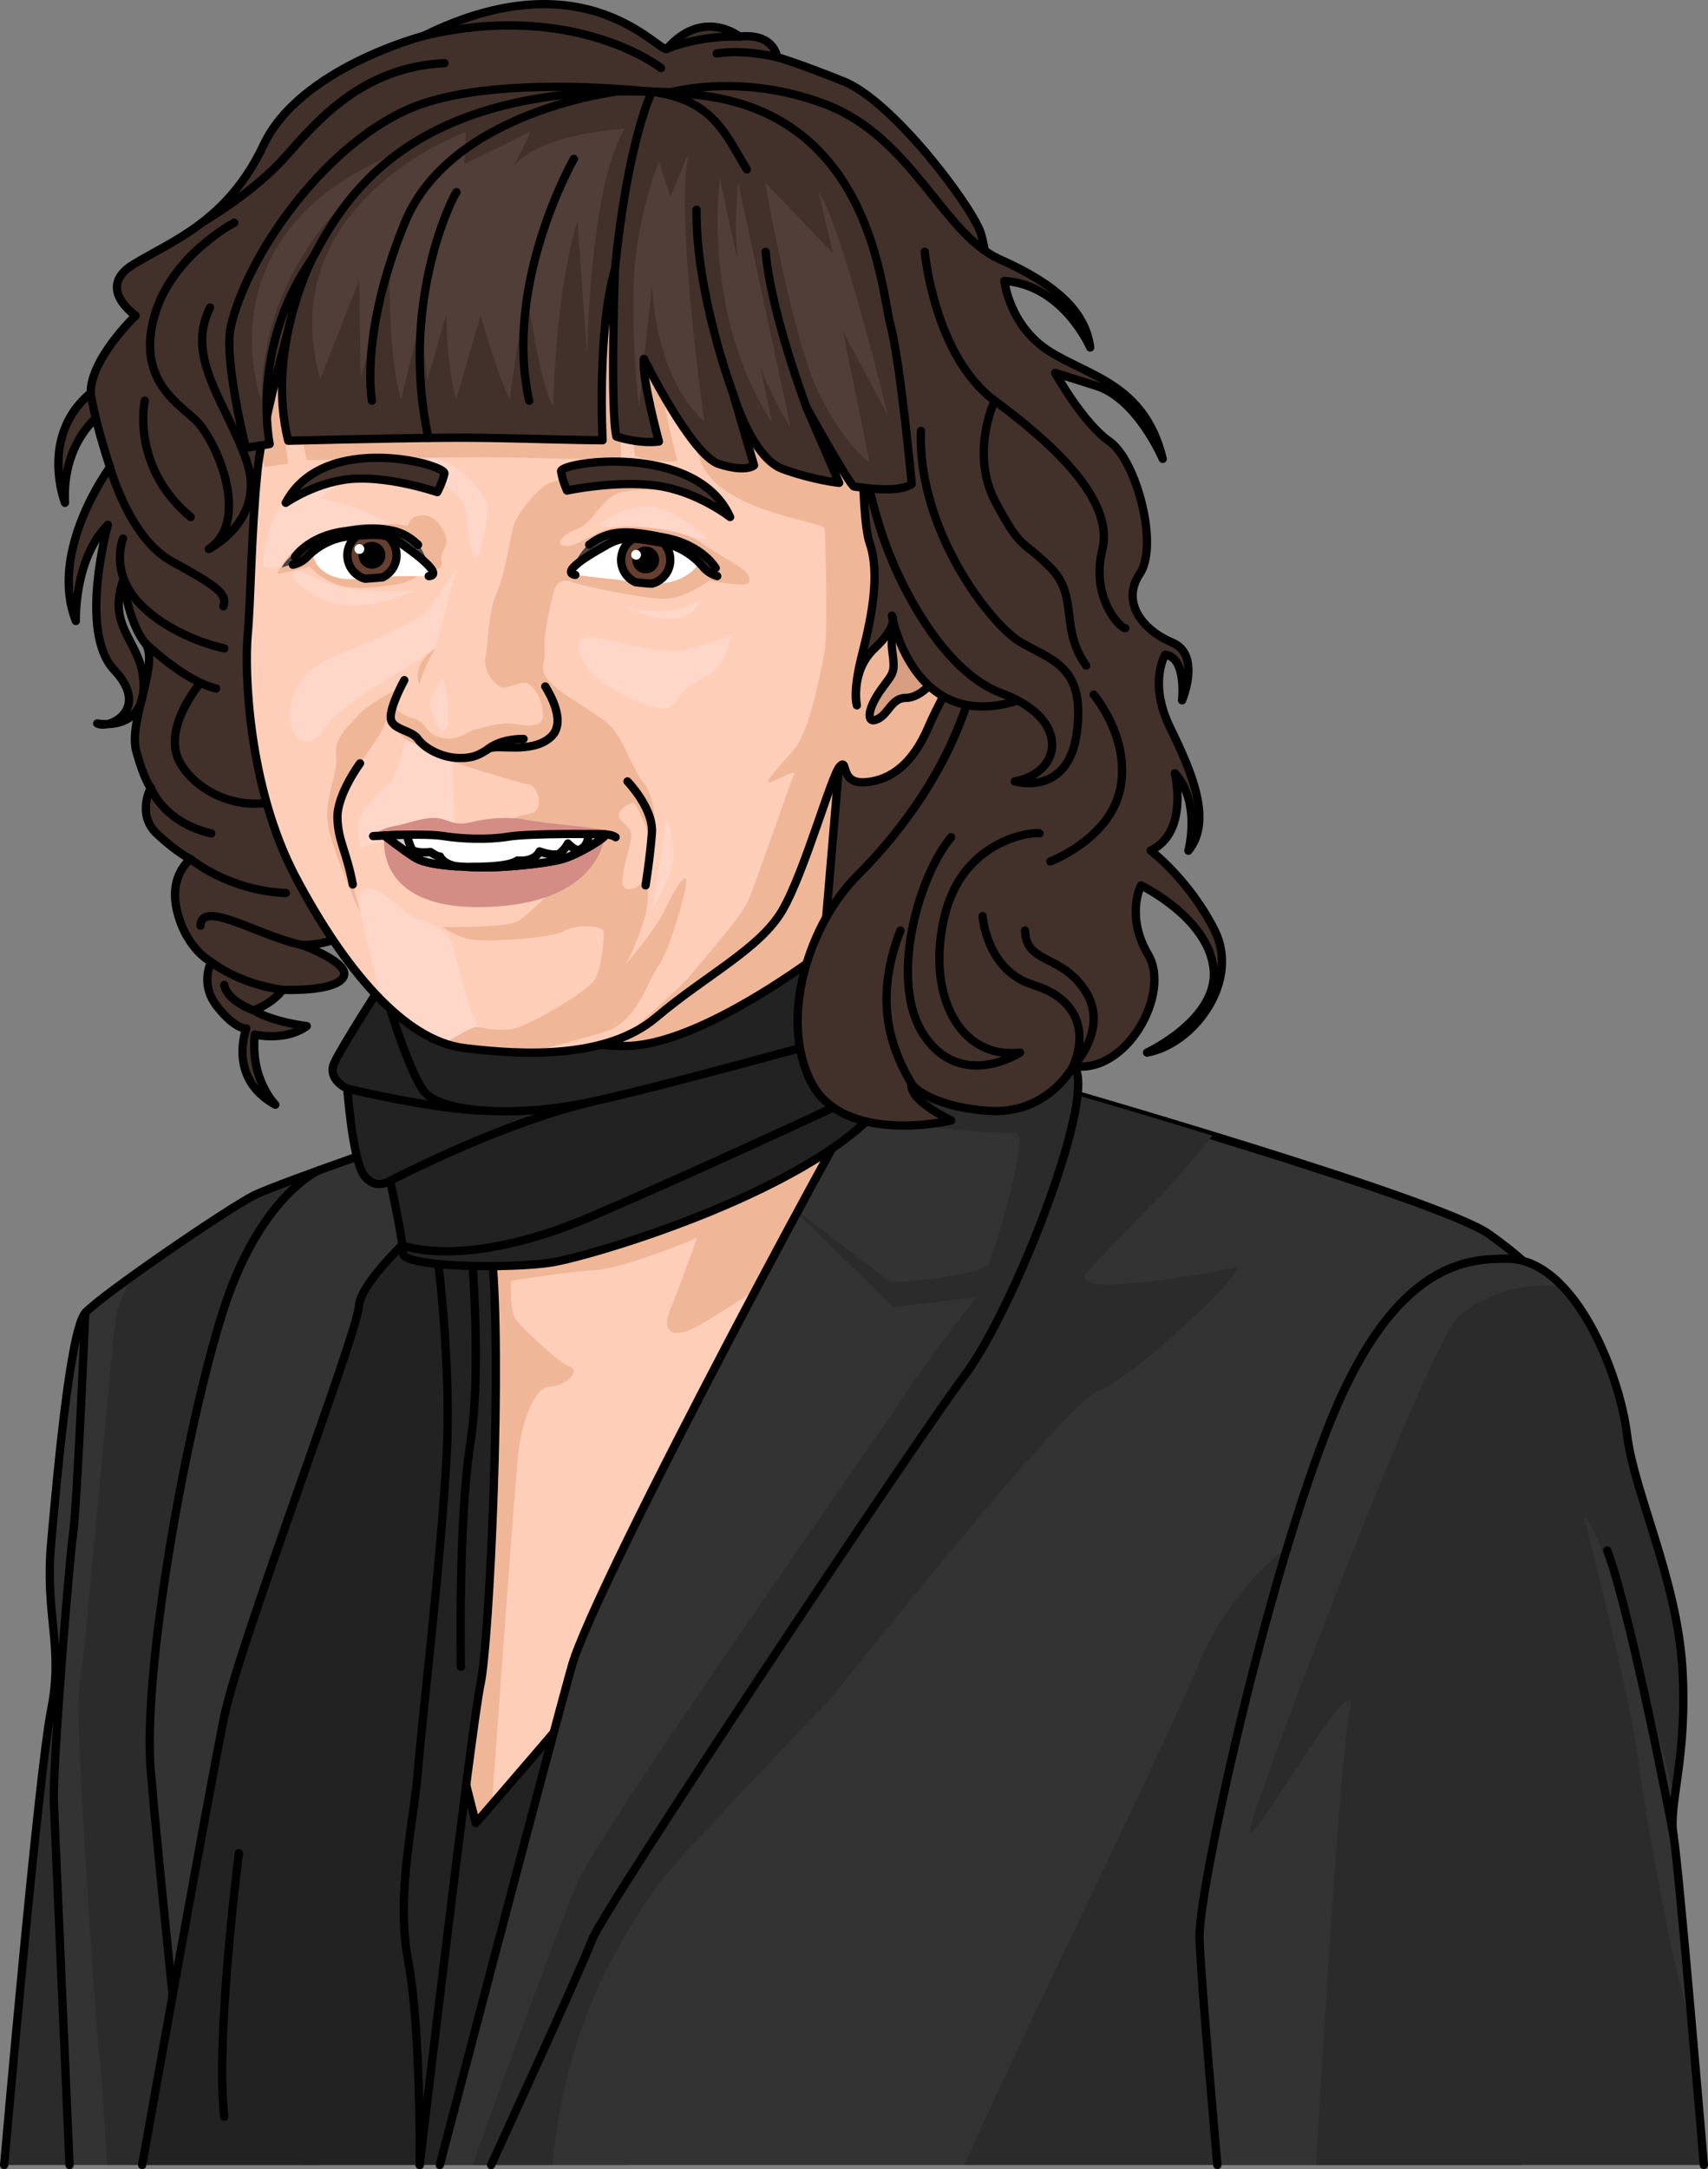 <?xml version="1.0" encoding="utf-8"?>
<!-- Generator: Adobe Illustrator 25.2.3, SVG Export Plug-In . SVG Version: 6.00 Build 0)  -->
<svg version="1.1" id="Camada_1" xmlns="http://www.w3.org/2000/svg" xmlns:xlink="http://www.w3.org/1999/xlink" x="0px" y="0px"
	 width="206.309px" height="261.865px" viewBox="0 0 206.309 261.865" enable-background="new 0 0 206.309 261.865"
	 xml:space="preserve">
<rect x="0" y="0" width="206.309" height="261.865" fill="#808080" stroke="none"/>
<g>
	<g>
		<path fill="#333333" d="M54.125,135.811c0,0-20.367,6.961-23.461,8.508c-3.094,1.547-18.562,12.117-20.367,14.18
			s-3.351,19.078-4.125,27.844c-0.773,8.766,1.547,12.375,0,20.109S0.5,261.365,0.5,261.365h16.672h21.362L54.125,135.811z"/>
		<g>
			<path fill="#2B2B2B" d="M6.436,204.911c-0.072,0.497-0.157,1.007-0.264,1.54C4.625,214.186,0.5,261.365,0.5,261.365h7.828
				C7.687,247.637,6.378,217.879,6.436,204.911z"/>
			<path fill="#2B2B2B" d="M18.216,213.867c-1.031-12.08,4.175-41.039,8.623-55.271c4.446-14.226,11.689-17.318,11.694-17.32
				c-3.653,1.321-6.798,2.507-7.869,3.042c-2.025,1.012-9.353,5.891-14.679,9.72c-1.061,2.081-1.831,3.873-1.982,4.932
				c-0.592,4.146-3.85,42.053-4.442,45.014c-0.592,2.962,2.073,41.461,2.369,43.534c0.176,1.23,0.664,8.301,1.032,13.847h4.209
				h21.362l-16.474-8.942C22.06,252.424,19.247,225.947,18.216,213.867z"/>
		</g>
		<path fill="none" stroke="#000000" stroke-linecap="round" stroke-linejoin="round" stroke-miterlimit="10" d="M54.125,135.811
			c0,0-20.367,6.961-23.461,8.508c-3.094,1.547-18.562,12.117-20.367,14.18s-3.351,19.078-4.125,27.844
			c-0.773,8.766,1.547,12.375,0,20.109S0.5,261.365,0.5,261.365"/>
		<path fill="none" stroke="#000000" stroke-linecap="round" stroke-linejoin="round" stroke-miterlimit="10" d="M38.534,141.276
			c0,0-7.246,3.089-11.694,17.321c-4.448,14.231-9.655,43.19-8.624,55.27c1.031,12.08,3.844,38.557,3.844,38.557"/>
		<path fill="none" stroke="#000000" stroke-linecap="round" stroke-linejoin="round" stroke-miterlimit="10" d="M10.297,158.498
			c0,0-0.978,23.266-1.475,26.741c-0.497,3.475-2.482,28.297-2.317,32.269c0.166,3.972,1.891,43.858,1.891,43.858"/>
	</g>
	<g>
		<polygon fill="#FFCEB9" points="54.379,148.368 48.977,223.768 58.915,224.848 82.68,206.052 104.933,147.288 107.221,132.522 		
			"/>
		<path fill="#EFB798" d="M99.316,150.313c-0.648,0.648-13.395,9.074-15.771,10.154c-2.377,1.08-3.673,0.216-2.593-2.376
			c1.08-2.593,3.241-8.642,3.241-8.642s-8.642,3.673-12.314,3.889c-3.673,0.216-10.154,1.296-10.154,1.296s-0.216,3.673,0.648,4.753
			s5.185,5.185,6.481,5.617c1.296,0.432-0.432,2.376-2.377,2.376c-1.944,0-3.457,4.321-3.889,8.21
			c-0.432,3.889-3.673,49.258-3.673,49.258l-9.938-1.08l5.401-75.399l52.842-15.847l-2.288,14.766L99.316,150.313z"/>
	</g>
	<g>
		<path fill="#42312A" stroke="#000000" stroke-linecap="round" stroke-linejoin="round" stroke-miterlimit="10" d="M14.484,48.374
			c0,0-7.092,3.04-6.636,12.327c0,0-3.867-9.844,5.441-14.81"/>
		<path fill="#42312A" stroke="#000000" stroke-linecap="round" stroke-linejoin="round" stroke-miterlimit="10" d="M80.573,5.877
			c-0.763,0.865-9.535-11.348-29.386-1.551c0,0-14.953,3.867-19.336,13.149c-4.383,9.281-11.086,11.601-15.727,14.438
			c-4.641,2.836,0.258,6.187,0.258,6.187s-5.672,5.414-5.414,9.539c0,0,0.516,3.352,2.32,8.766c0,0-7.477,10.055-4.125,18.562
			c0,0-0.258-7.477,3.867-11.602c0,0-3.609,12.891,0.774,17.531c4.383,4.641-0.516,7.219-2.062,6.445c0,0,5.452,1.046,5.598-4.357
			c0.146-5.403-4.527-6.864-2.483-12.851c0,0,0.73,5.111,2.629,7.448c1.899,2.337-2.044,9.492-1.022,13.143
			c1.022,3.651,1.752,4.381,1.752,4.381s-1.752,3.213,0.73,5.549c2.483,2.337,4.089,3.067,4.089,3.067s-2.775,1.898-1.606,6.426
			c1.168,4.527,4.089,5.987,4.089,5.987s-1.46,2.629,0.73,5.403c2.191,2.775,3.505,2.629,3.505,2.629s-2.337,5.988,3.505,9.2
			c0,0-3.067-3.067-2.483-8.47c0,0,3.651,0.876,6.28-1.022c0,0-3.943-0.438-6.426-1.899c0,0,2.19-0.73,3.505-2.483
			c0,0,6.134,0.292,7.302-1.46c1.168-1.752-4.965-3.943-4.965-3.943s4.673,0.146,7.156-2.775l65.424,9.2
			c0,0,11.537-24.242,13.143-37.677c1.606-13.435-2.337-51.259-3.797-54.91c-1.46-3.651-10.661-15.772-16.502-18.108
			C96.053,7.484,93.863,6.9,93.863,6.9s-0.292-2.921-4.527-2.483C89.336,4.417,84.954,0.912,80.573,5.877z"/>
		<path fill="none" stroke="#000000" stroke-linecap="round" stroke-linejoin="round" stroke-miterlimit="10" d="M80.573,5.877
			c0,0,3.797-1.606,8.762-1.46"/>
		<path fill="none" stroke="#000000" stroke-linecap="round" stroke-linejoin="round" stroke-miterlimit="10" d="M86.561,6.462
			c0,0,2.775-0.584,7.302,0.438"/>
		<path fill="none" stroke="#000000" stroke-linecap="round" stroke-linejoin="round" stroke-miterlimit="10" d="M79.843,8.214
			c0,0-10.435-8.214-28.656-3.888"/>
		<path fill="none" stroke="#000000" stroke-linecap="round" stroke-linejoin="round" stroke-miterlimit="10" d="M24.368,26.889
			c0,0,6.293-3.633,10.147-8.015c3.854-4.381,9.363-10.807,19.167-11.245"/>
		<path fill="none" stroke="#000000" stroke-linecap="round" stroke-linejoin="round" stroke-miterlimit="10" d="M28.292,26.889
			c0,0-7.594,3.96-9.638,11.262s2.337,10.223,4.819,12.413c2.483,2.191,7.01,12.156,1.752,15.716c0,0,6.978-3.496,4.584-10.555
			c-2.394-7.06-7.505-12.463-4.438-18.596"/>
		<path fill="none" stroke="#000000" stroke-linecap="round" stroke-linejoin="round" stroke-miterlimit="10" d="M13.288,56.404
			c0,0,2.299,8.503,7.41,11.335c5.111,2.832,6.864,3.854,6.28,5.461"/>
		<path fill="none" stroke="#000000" stroke-linecap="round" stroke-linejoin="round" stroke-miterlimit="10" d="M14.857,65.022
			c0,0-1.752,4.235,2.337,8.178c4.089,3.943,9.892,5.073,9.892,5.073"/>
		<path fill="none" stroke="#000000" stroke-linecap="round" stroke-linejoin="round" stroke-miterlimit="10" d="M17.486,77.581
			c0,0,4.733,4.623,8.616,5.538"/>
		<path fill="none" stroke="#000000" stroke-linecap="round" stroke-linejoin="round" stroke-miterlimit="10" d="M24.218,82.433
			c0,0-4.834,5.599-2.424,9.72c2.41,4.121,8.924,6.528,13.838,3.537"/>
		<path fill="none" stroke="#000000" stroke-linecap="round" stroke-linejoin="round" stroke-miterlimit="10" d="M18.216,95.105
			c0,0,1.46,4.149,7.302,5.507"/>
		<path fill="none" stroke="#000000" stroke-linecap="round" stroke-linejoin="round" stroke-miterlimit="10" d="M23.035,103.722
			c0,0,4.559,3.797,11.48,4.089"/>
		<path fill="none" stroke="#000000" stroke-linecap="round" stroke-linejoin="round" stroke-miterlimit="10" d="M36.471,114.09
			c-5.403-1.168-12.081-5.558-12.252-2.337"/>
		<path fill="none" stroke="#000000" stroke-linecap="round" stroke-linejoin="round" stroke-miterlimit="10" d="M25.518,116.135
			c0,0,3.213,2.629,8.616,3.359"/>
		<path fill="none" stroke="#000000" stroke-linecap="round" stroke-linejoin="round" stroke-miterlimit="10" d="M27.086,118.909
			c0,0,0.11,1.743,3.543,3.067"/>
		<path fill="none" stroke="#000000" stroke-linecap="round" stroke-linejoin="round" stroke-miterlimit="10" d="M17.486,48.374
			c0,0-1.757,7.948,5.549,14.044"/>
	</g>
	<path fill="#222222" d="M75.796,261.365l5.554-69.695c0.466,0.338-23.874,28.424-23.874,28.424l-7.007-27.654l-13.999,68.924"/>
	<path fill="none" stroke="#000000" stroke-linecap="round" stroke-linejoin="round" stroke-miterlimit="10" d="M81.35,191.671
		c0.466,0.338-23.874,28.424-23.874,28.424l-7.007-27.654"/>
	<path fill="#333333" d="M125.552,130.884c0,0,48.298,13.811,54.347,18.132c6.049,4.321,6.913,6.265,8.858,9.29
		s2.376,58.764,0,68.054c-2.376,9.29-4.969,35.005-4.969,35.005H56.815l18.703-46.671L125.552,130.884z"/>
	<path fill="#2B2B2B" d="M181.031,154.231c0,0-11.254,14.511-15.104,22.507c-3.85,7.996-14.807,8.885-21.323,24.58
		c-4.212,10.146-19.187,40.211-28.132,60.046h67.316c0,0,2.592-25.715,4.969-35.005c2.377-9.29,1.944-65.029,0-68.054
		c-0.137-0.213-0.268-0.42-0.396-0.624C186.332,155.587,183.911,154.231,181.031,154.231z"/>
	<path fill="none" stroke="#000000" stroke-linecap="round" stroke-linejoin="round" stroke-miterlimit="10" d="M56.815,259.364
		l18.703-44.67l50.035-83.81c0,0,48.298,13.811,54.347,18.132c6.049,4.321,6.913,6.265,8.858,9.29s2.376,58.764,0,68.054
		c-2.376,9.29-4.969,33.004-4.969,33.004"/>
	<path fill="#333333" d="M53.125,261.365c0,0,13.158-50.344,15.955-60.282c2.797-9.938,36.107-71.962,38.14-74.005
		c2.033-2.043,5.922-5.102,5.922-5.102s13.338,3.894,16.499,6.718c3.161,2.823-6.984,29.181-13.146,37.39
		c-6.162,8.21-43.577,64.381-44.962,68.054s-12.209,27.228-12.209,27.228H53.125z"/>
	<path fill="#2B2B2B" d="M100.183,205.169c2.369-2.665,28.43-35.834,32.576-37.315c4.146-1.481,18.954-15.4,16.288-14.807
		c-2.665,0.592-20.434,3.85-17.769,0.592c1.914-2.339,10.696-10.631,15.169-16.547c-6.462-1.982-12.41-3.739-16.292-4.873
		c0.184-1.761,0.049-3.022-0.514-3.525c-3.161-2.823-16.499-6.718-16.499-6.718s-3.889,3.06-5.922,5.103
		c-0.408,0.41-2.075,3.235-4.5,7.564c6.626,1.403,18.674,2.331,19.969,2.115c1.777-0.296-2.369,13.919-3.258,15.696
		c-0.888,1.777-11.846,2.369-11.846,2.369l-11.213-8.606c-0.037,0.07-0.075,0.14-0.113,0.209l11.622,11.358l10.069-1.185
		c0,0-6.219,7.996-8.292,11.254c-2.073,3.258-37.315,53.307-39.98,59.526c-1.66,3.874-8.03,21.189-12.6,33.985h2.246h7.411
		c1.66-17.65,8.474-27.475,12.419-33.393C81.36,224.666,97.813,207.834,100.183,205.169z"/>
	<path fill="#EFB798" stroke="#000000" stroke-linecap="round" stroke-linejoin="round" stroke-miterlimit="10" d="M101.621,89.213
		l-3.248,38.364c0,0-34.101,8.119-40.597,7.104c-6.495-1.015-7.713-3.857-7.713-3.857l-2.436-16.239L101.621,89.213z"/>
	<path fill="none" stroke="#000000" stroke-linecap="round" stroke-linejoin="round" stroke-miterlimit="10" d="M53.125,261.365
		c0,0,13.158-50.344,15.955-60.282c2.797-9.938,36.107-71.962,38.14-74.005c2.033-2.043,5.922-5.102,5.922-5.102
		s13.338,3.894,16.499,6.718c3.161,2.823-6.984,29.181-13.146,37.39c-6.162,8.21-43.577,64.381-44.962,68.054
		s-12.209,27.228-12.209,27.228"/>
	<g>
		<path fill="#222222" d="M52.235,146.896c0,0-8.672,7.391-8.891,10.828c-0.219,3.438-14.422,40.563-16.258,49.5
			c-1.836,8.938-9.914,54.141-9.914,54.141h33.524c0,0,6.292-53.281,7.352-58.094c1.061-4.812,2.735-39.717,1.277-52.7
			L52.235,146.896z"/>
		<path fill="none" stroke="#000000" stroke-linecap="round" stroke-linejoin="round" stroke-miterlimit="10" d="M50.696,261.365
			c0,0,6.292-53.281,7.352-58.094c1.061-4.812,2.735-39.717,1.277-52.7l-7.091-3.675c0,0-8.672,7.391-8.891,10.828
			c-0.219,3.438-14.422,40.563-16.258,49.5c-1.836,8.938-9.914,54.141-9.914,54.141"/>
		<path fill="none" stroke="#000000" stroke-linecap="round" stroke-linejoin="round" stroke-miterlimit="10" d="M50.696,261.365
			c0,0,0.163-16.5-1.384-24.578c-1.547-8.078,0.688-16.844,1.157-22.859c0.469-6.016,2.797-25.438,3.484-38.328
			c0.688-12.891-1.719-28.703-1.719-28.703l4.581,2.374c0,0,1.487,15.501,0,24.954c-1.487,9.453-1.143,26.984-1.143,26.984"/>
		<path fill="none" stroke="#000000" stroke-linecap="round" stroke-linejoin="round" stroke-miterlimit="10" d="M28.857,223.725
			c0,0-2.858,22.172-1.772,31.797"/>
	</g>
	<g>
		<path fill="#222222" d="M100.96,113.739c0,0-15.183,12.052-24.887,12.522c-9.704,0.47-29.896-7.513-29.896-7.513
			s-4.852,7.513-5.791,9.548c-0.939,2.035,1.565,3.13,1.565,3.13s0.626,8.609,2.035,10.487c1.409,1.878,3.13,0.626,3.13,0.626
			s1.565,7.043,1.565,8.765c0,1.722,13.148,1.878,18,1.096c4.852-0.783,32.556-8.922,40.539-19.878L100.96,113.739z"/>
		<path fill="none" stroke="#000000" stroke-linecap="round" stroke-linejoin="round" stroke-miterlimit="10" d="M100.96,113.739
			c0,0-15.183,12.052-24.887,12.522c-9.704,0.47-29.896-7.513-29.896-7.513s-4.852,7.513-5.791,9.548
			c-0.939,2.035,1.565,3.13,1.565,3.13s0.626,8.609,2.035,10.487c1.409,1.878,3.13,0.626,3.13,0.626s1.565,7.043,1.565,8.765
			c0,1.722,13.148,1.878,18,1.096c4.852-0.783,32.556-8.922,40.539-19.878L100.96,113.739z"/>
		<path fill="none" stroke="#000000" stroke-linecap="round" stroke-linejoin="round" stroke-miterlimit="10" d="M46.178,118.748
			c0,0,3.13,10.8,5.165,13.148c2.035,2.348,10.8,3.13,20.191,1.096c9.391-2.035,32.87-8.609,32.87-8.609"/>
		<path fill="none" stroke="#000000" stroke-linecap="round" stroke-linejoin="round" stroke-miterlimit="10" d="M41.951,131.426
			c0,0,10.812,2.606,17.036,2.679"/>
		<path fill="none" stroke="#000000" stroke-linecap="round" stroke-linejoin="round" stroke-miterlimit="10" d="M47.117,142.539
			c2.712-1.314,13.449-6.862,24.417-9.548"/>
		<path fill="none" stroke="#000000" stroke-linecap="round" stroke-linejoin="round" stroke-miterlimit="10" d="M48.6,150.315
			c0.004,0.032,7.515,3.112,22.934-3.505s35.141-15.926,35.141-15.926"/>
	</g>
	<g>
		<g>
			<path fill="#FFCEB9" d="M37.652,29.849c0,0-5.801,19.207-6.574,27.199c-0.773,7.992-0.773,15.34-1.16,19.594
				c-0.387,4.254,0,18.305,5.801,29.262c5.801,10.957,13.02,19.723,20.367,20.625c7.348,0.902,17.273,1.289,23.203-3.738
				c5.93-5.027,12.504-8.25,15.211-12.891c2.707-4.641,5.93-16.371,6.961-17.402c1.031-1.031-0.129,2.191,3.094,1.934
				c3.223-0.258,5.801-2.449,7.605-6.703c1.805-4.254,7.348-13.277,7.09-17.66c-0.258-4.383-4.641-6.574-6.445-6.445
				c-1.805,0.129,4.77-18.82,2.965-24.105c-1.805-5.285-3.094-26.426-29.906-28.102C59.05,9.74,45.902,11.029,37.652,29.849z"/>
			<path fill="#FFD7C9" d="M35.522,70.017c0,0,2.465,2.756,6.381,3.046c3.916,0.29,8.121-1.74,8.121-1.74s-7.541,0.725-11.747-1.45
				S35.522,70.017,35.522,70.017z"/>
			<path fill="#FFD7C9" d="M31.751,68.422c0,0-0.145-8.267,6.381-10.877c6.526-2.61,5.366-1.305,5.366-1.305l-4.786,3.916
				c0,0,4.206,0.58,8.992,3.481C47.704,63.636,35.522,69.727,31.751,68.422z"/>
			<path fill="#FFD7C9" d="M72.214,63.346c0,0,3.191-2.465,6.381-2.175c3.191,0.29,6.961,3.916,6.961,3.916
				S76.564,64.361,72.214,63.346z"/>
			<path fill="#FFD7C9" d="M45.238,82.924c-1.628,0.95-5.076,3.481-6.091,5.076c-1.015,1.595-2.611,2.32-3.771,0.145
				c-1.16-2.175-0.145-6.961,5.511-9.137c5.656-2.175,9.717-4.351,10.587-5.221c0.87-0.87,3.626-5.076,3.626-5.076l-2.526,9.562
				C52.574,78.273,48.719,80.894,45.238,82.924z"/>
			<path fill="#FFD7C9" d="M52.345,57.545c0,0,3.771,2.32,3.916,4.061c0.145,1.74,0.58,5.366,1.16,5.801
				c0.58,0.435,1.45-4.496,1.45-6.091c0-1.595-3.336-5.076-5.511-5.801C51.185,54.789,50.895,55.949,52.345,57.545z"/>
			<path fill="#FFD7C9" d="M74.824,73.063c0,0,5.511,2.03,9.862-0.725C84.686,72.337,83.816,77.123,74.824,73.063z"/>
			<path fill="#FFD7C9" d="M71.633,76.833c0,0,8.267,2.175,10.587,1.74c2.32-0.435,6.091-1.885,6.091-1.885
				s-0.435,4.061-3.626,5.366c-3.191,1.305-2.61,3.481-4.641,3.481c-2.03,0-7.396-2.755-8.702-4.496
				C70.038,79.299,68.733,76.978,71.633,76.833z"/>
			<path fill="#FFD7C9" d="M53.505,81.909c0,0-1.885,2.32-1.595,3.336c0.29,1.015,0.725,2.9,1.595,2.9c0.87,0,0.58-1.74,0.58-3.046
				C54.085,83.795,53.505,81.909,53.505,81.909z"/>
			<path fill="#FFD7C9" d="M49.444,87.565c0,0-1.305,5.801-2.175,6.671c-0.87,0.87-4.061,4.061-4.061,5.221
				c0,1.16,0.29,3.336,0.435,2.901c0.145-0.435,11.312-2.756,11.312-2.756l-0.435-8.992L49.444,87.565z"/>
			<path fill="#FFD7C9" d="M54.52,113.67c-0.435-1.015-1.74-2.031-3.481-2.466c-1.74-0.435-4.738-3.425-5.221-3.626
				c-3.481-1.45-2.272,2.716-2.272,2.716l2.513,10.454c3.214,3.229,6.583,5.34,9.98,5.773c1.297-0.94,2.43-2.029,1.855-2.544
				C56.774,122.975,54.955,114.685,54.52,113.67z"/>
			<path fill="#FFD7C9" d="M80.48,99.022c0.435,0.435,0.87,2.321,0.87,4.351c0,2.03-2.465,6.236-2.465,6.236L80.48,99.022z"/>
			<path fill="#EFB798" d="M112.383,60.797c0,0-1.361-14.665-2.57-19.201c-1.21-4.536-2.419-27.969-27.062-27.969
				c0,0-20.864-2.721-31.296,1.965c-3.543,1.592-6.916,4.159-9.901,7.18c-1.418,2.028-2.713,4.365-3.902,7.077
				c0,0-4.683,15.508-6.193,24.452c0.284,1.281,0.494,2.111,0.494,2.111l2.873-0.453c0,0-2.419-11.641,5.14-22.375
				c0,0-5.626,10.942-2.904,21.979c0,0,11.138-0.288,18.93-0.359c6.529-0.06,13.427,0.263,19.049,0.302
				c0,0-0.686-13.19,1.483-20.586c0,0-0.576,16.803,0.18,20.133c0,0,2.57,0.907,5.14,0.605c0,0-2.116-7.711-1.814-9.978
				c0,0,5.745,11.641,9.071,12.7c3.326,1.058,4.233,0.151,4.233,0.151l-2.57-8.769c0,0,2.268,7.862,6.048,9.222
				c3.78,1.361,6.803,1.663,6.803,1.663l-3.931-9.071c0,0,5.292,9.525,5.745,9.525C105.882,61.099,110.569,62.006,112.383,60.797z"
				/>
			<g>
				<g>
					<path fill="#EFB798" d="M47.716,85.149c0.029-0.193,0.064-0.393,0.107-0.604C47.823,84.545,47.657,84.797,47.716,85.149z"/>
					<path fill="#EFB798" d="M84.596,65.445c-2.09-1.52-7.602-2.09-10.072-1.805c-2.471,0.285-4.561,2.281-6.081,2.281
						c-1.52,0-0.665-1.33,1.14-1.996c1.805-0.665,2.661-2.851,4.466-4.086c1.805-1.235,8.742-0.57,9.312-0.38
						c0.57,0.19-0.475-1.33-4.561-2.376c-4.086-1.045-11.307,0.665-12.638,1.33c-1.33,0.665-3.611,3.516-4.086,4.941
						c-0.475,1.425-0.95,5.606-2.09,8.267c-1.14,2.661-0.95,5.796-1.33,7.602c-0.38,1.806,1.045,3.326,1.805,3.706
						c0.76,0.38,2.471-0.855,3.326-0.38c0.855,0.475,1.805,2.09,1.805,3.706c0,1.615-1.615,1.425-3.421,1.14
						c-1.805-0.285-3.801,0.475-4.751,0.665c-0.95,0.19-1.995,1.425-3.896,1.045c-1.9-0.38-1.995-1.425-2.756-1.995
						c-0.76-0.57-0.855-0.19-2.186-0.95c-0.608-0.348-0.817-0.715-0.867-1.011c-0.409,2.76,0.644,3.709,1.532,4.242
						c0.95,0.57,3.041,1.235,3.611,1.806c0.57,0.57,9.882,3.326,11.023,3.516c1.14,0.19,1.995,3.231,0.095,3.516
						c-1.9,0.285-4.276,1.71-4.276,1.71l7.697,6.937c0,0-3.611,3.611-4.941,4.371c-1.33,0.76-8.932,0.665-8.932,0.665
						s1.52,1.235,3.516,1.521c1.995,0.285,9.312-0.095,11.118-1.045c1.805-0.95,4.656-0.57,4.751,0.095
						c0.095,0.665-0.19,3.706-0.855,5.416c-0.665,1.71-7.697,5.511-9.312,6.081c-1.615,0.57-3.801,0.285-4.846,0
						c-0.796-0.217-2.805,1.218-4.263,1.957c0.815,0.289,1.633,0.493,2.454,0.593c2.265,0.278,4.776,0.506,7.339,0.543
						c3.85-0.781,7.606-1.918,9.674-2.523c3.896-1.14,5.321-6.556,6.461-7.982c1.14-1.425,3.421-9.027,3.326-10.167
						c-0.095-1.14-1.33,0.76-2.566,3.421c-0.932,2.009-3.65,5.26-4.681,6.529c0.714-1.25,1.908-4.338,2.306-5.77
						c0.475-1.71,0.38-6.081,0-4.751c-0.38,1.33-2.851,2.376-2.756,0.475c0.095-1.9,0.95-4.086,1.045-5.226
						c0.095-1.14-0.57-1.33-1.33-2.186c-0.76-0.855,1.235-2.185,1.71-1.9c0.475,0.285,2.28,5.036,2.28,5.036
						c0.665-2.091,0-6.176-1.14-7.507c-1.14-1.33-2.471-5.131-3.801-6.652c-1.33-1.52-5.226-3.421-7.222-5.226
						c-1.995-1.805-0.76-2.471-0.95-4.181c-0.19-1.71,0.855-6.271,1.235-7.412c0.38-1.14,1.71-1.045,2.186-0.76
						c0.475,0.285,7.887,1.901,10.737,1.996c2.851,0.095,5.701-2.186,5.701-2.186s2.851,0.475,3.991,0.475
						c1.14,0,1.045-0.76,0.57-1.425C89.727,68.486,86.687,66.966,84.596,65.445z"/>
				</g>
				<path fill="#EFB798" d="M43.547,110.295c0,0-1.9-7.222-2.186-8.267c-0.285-1.045-0.665-5.036,0.38-7.032
					c1.045-1.995,3.991-5.891,4.466-6.937c0.475-1.045,1.901-4.941,1.901-4.941s-3.611,1.805-4.846,3.231
					c-1.235,1.425-2.946,2.661-2.661,4.941c0.285,2.281-1.71,5.321-0.855,8.932C40.601,103.834,43.547,110.295,43.547,110.295z"/>
				<path fill="#EFB798" d="M112.804,63.623c-1.805,0.129,4.77-18.82,2.965-24.105c-0.589-1.726-1.13-5.146-2.516-9.023
					L80.89,28.577c0,0,0.95,23.565,4.466,28.507c3.516,4.941,14.158,5.891,14.253,6.747c0.095,0.855,0.38,12.923,0,14.823
					c-0.38,1.901-1.71,9.407-3.611,11.688c-1.901,2.28-4.086,4.466-2.946,4.086c1.14-0.38,3.326-1.71,2.851-0.855
					c-0.475,0.855-4.561,12.923-5.511,15.108c-0.95,2.186-6.176,7.982-7.222,9.312c-0.732,0.932-5.103,4.849-7.653,7.111
					c1.371-0.598,2.644-1.356,3.771-2.312c5.93-5.027,12.504-8.25,15.211-12.891c2.707-4.641,5.93-16.371,6.961-17.402
					c1.031-1.031-0.129,2.191,3.094,1.934c3.223-0.258,5.801-2.449,7.605-6.703c1.805-4.254,7.348-13.277,7.09-17.66
					C118.992,65.685,114.609,63.494,112.804,63.623z"/>
				<path fill="#EFB798" d="M33.475,69.246c0,0,1.615-3.706,5.701-4.941c4.086-1.235,9.122-1.14,9.787-0.855
					c0.665,0.285,0-0.95,1.805-1.235c1.805-0.285,2.851,1.71,3.136,2.756c0.285,1.045-0.855,1.71-0.57,2.756
					c0.285,1.045-0.855,1.33-2.375,0.665c-1.52-0.665-0.285,0.665-0.285,0.665s-0.285,1.235-3.516,1.615
					c-3.231,0.38-6.461,1.045-9.787-2.281C37.37,68.391,34.9,69.151,33.475,69.246z"/>
				<path fill="#EFB798" d="M52.574,78.273c0,0-1.52,2.566-1.901,4.371C50.674,82.644,49.533,80.364,52.574,78.273z"/>
			</g>
			<path fill="none" stroke="#000000" stroke-linecap="round" stroke-linejoin="round" stroke-miterlimit="10" d="M48.836,82.111
				c0,0-1.746,3.165-1.637,4.584c0.109,1.419,2.511,1.419,3.275,2.511c0.764,1.091,2.729,2.183,4.694,2.292
				c1.965,0.109,2.838-0.437,3.82-1.091c0.982-0.655,5.166,0.684,7.531-1.419c1.965-1.747-0.109-5.239-0.655-6.113"/>
			<path fill="none" stroke="#000000" stroke-linecap="round" stroke-linejoin="round" stroke-miterlimit="10" d="M58.987,90.406
				c0,0,1.31-1.201,4.257-1.201"/>
			<path fill="none" stroke="#000000" stroke-linecap="round" stroke-linejoin="round" stroke-miterlimit="10" d="M43.488,92.153
				c0,0-2.838,3.82-2.729,6.658c0.109,2.838,1.091,3.93,1.855,7.968"/>
			<path fill="none" stroke="#000000" stroke-linecap="round" stroke-linejoin="round" stroke-miterlimit="10" d="M75.796,94.336
				c0,0,3.165,3.274,2.947,6.222c-0.218,2.947-0.764,6.331-0.764,6.331"/>
			<path fill="none" stroke="#000000" stroke-linecap="round" stroke-linejoin="round" stroke-miterlimit="10" d="M37.652,29.849
				c0,0-5.801,19.207-6.574,27.199c-0.773,7.992-0.773,15.34-1.16,19.594c-0.387,4.254,0,18.305,5.801,29.262
				c5.801,10.957,13.02,19.723,20.367,20.625c7.348,0.902,17.273,1.289,23.203-3.738c5.93-5.027,12.504-8.25,15.211-12.891
				c2.707-4.641,5.93-16.371,6.961-17.402c1.031-1.031-0.129,2.191,3.094,1.934c3.223-0.258,5.801-2.449,7.605-6.703
				c1.805-4.254,7.348-13.277,7.09-17.66c-0.258-4.383-4.641-6.574-6.445-6.445c-1.805,0.129,4.77-18.82,2.965-24.105
				c-1.805-5.285-3.094-26.426-29.906-28.102C59.05,9.74,45.902,11.029,37.652,29.849z"/>
			<path fill="#D89E82" stroke="#000000" stroke-linecap="round" stroke-linejoin="round" stroke-miterlimit="10" d="
				M110.613,74.322c-1.805,0.902-3.223,1.418-2.836,4.254c0.387,2.836,0.129,2.578-1.418,4.77c-1.547,2.191-1.805,4.125-0.387,3.48
				c1.418-0.645,1.676-2.578,3.48-2.578c1.805,0,3.996-2.32,4.383-4.383"/>
		</g>
		<g>
			<path fill="#D38D85" d="M46.441,100.866l-1.372,0.069c0,0,0.48-0.823,2.675-1.235c2.195-0.412,4.185-1.441,6.106-0.686
				c1.921,0.755,2.607,0.274,4.185,0c1.578-0.274,3.773-0.412,5.351-0.069c1.578,0.343,6.243,0.755,8.301,1.029
				c2.058,0.274,2.675,1.098,2.675,1.098c-0.48-0.343-1.303-0.343-1.303-0.343s-0.312,8.627-15.024,8.781
				C44.932,109.647,46.441,100.866,46.441,100.866z"/>
			<path fill="#FFFFFF" stroke="#000000" stroke-linecap="round" stroke-linejoin="round" stroke-miterlimit="10" d="
				M46.441,100.866c0,0,5.008-0.274,7.135,0.069c2.127,0.343,5.351,0.48,7.821,0.069c2.47-0.412,11.045-0.343,11.662-0.274
				c0.617,0.069-3.156,2.47-5.282,3.019c-2.127,0.549-7.066,1.029-9.879,0.961c-2.813-0.069-6.311-0.274-7.752-1.166
				C48.705,102.65,46.441,100.866,46.441,100.866z"/>
			
				<line fill="none" stroke="#000000" stroke-linecap="round" stroke-linejoin="round" stroke-miterlimit="10" x1="45.069" y1="100.935" x2="46.441" y2="100.866"/>
			<path fill="none" stroke="#000000" stroke-linecap="round" stroke-linejoin="round" stroke-miterlimit="10" d="M73.059,100.729
				c0,0,0.823,0,1.303,0.343"/>
			<g>
				<path fill="#CCCCCC" stroke="#000000" stroke-linecap="round" stroke-linejoin="round" stroke-miterlimit="10" d="
					M71.117,100.683c-0.161,1.426-0.683,1.7-1.145,1.898c-0.48,0.206-1.372-0.755-1.372-0.755s-0.343,0.686-0.96,1.166
					c-0.618,0.48-2.47-0.206-2.47-0.206c-0.686,1.372-2.676,1.098-2.676,1.098c-1.098,0.823-5.145,0.755-5.145,0.755
					c-0.188,0.018-0.362,0.027-0.534,0.035c0.368,0.014,0.731,0.025,1.083,0.033c2.813,0.069,7.752-0.411,9.879-0.96
					c2.127-0.549,5.9-2.95,5.282-3.019C72.893,100.71,72.154,100.692,71.117,100.683z"/>
				<path fill="#CCCCCC" stroke="#000000" stroke-linecap="round" stroke-linejoin="round" stroke-miterlimit="10" d="
					M53.164,103.404c-0.412,0-1.166-0.549-1.166-0.549s-1.715,0.206-2.195-0.274c-0.168-0.169-0.422-0.914-0.679-1.808
					c-1.477,0.027-2.683,0.092-2.683,0.092s2.264,1.784,3.704,2.676c0.99,0.613,2.951,0.901,4.994,1.045
					C53.472,104.283,53.164,103.404,53.164,103.404z"/>
			</g>
		</g>
		<g>
			<path fill="#42312A" stroke="#000000" stroke-linecap="round" stroke-linejoin="round" stroke-miterlimit="10" d="M34.515,60.701
				c0,0,3.953-2.75,8.508-2.922c4.555-0.172,9.797,1.633,9.797,1.633s0.602-1.117,0.859-2.234S39.07,52.021,34.515,60.701z"/>
			<path fill="#42312A" stroke="#000000" stroke-linecap="round" stroke-linejoin="round" stroke-miterlimit="10" d="M88.188,62.418
				c0,0-4.017-3.151-8.933-3.799c-4.916-0.648-10.767,0.6-10.767,0.6s-0.544-1.175-0.716-2.314
				C67.601,55.767,84.09,53.302,88.188,62.418z"/>
			<g>
				<path fill="#444444" d="M39.176,64.305c0,0-4.281,2.358-5.127,4.204c0,0,1.615-0.385,3.461-1.769
					c1.846-1.384,14.537,1.538,14.229,1.384C51.431,67.971,50.534,60.639,39.176,64.305z"/>
				<path fill="#444444" d="M70.352,68.894c-0.231,0-1.039-0.453-1.039-0.453s0.962-3.777,5.423-4.161
					c4.461-0.385,8.153,0.692,10.383,2.538c2.23,1.846,0.462,2.461,0.462,2.461s-1.615-1.384-2.461-1.615
					C82.274,67.433,70.352,68.894,70.352,68.894z"/>
				<path fill="#FFFFFF" d="M42.25,64.74c3.266-0.258,4.383-0.43,6.188,0.859c1.805,1.289,3.008,2.234,3.609,3.008
					c0.602,0.773,0.086,0.945-0.258,0.945c-0.344,0-2.32,0-3.524,0c-1.203,0-5.516,0.619-7.219,0.258
					c-2.836-0.602-3.18-2.578-3.18-2.578S38.984,64.998,42.25,64.74z"/>
				<path fill="none" stroke="#000000" stroke-linecap="round" stroke-linejoin="round" stroke-miterlimit="10" d="M51.789,69.553
					c0.344,0,0.859-0.172,0.258-0.945c-0.602-0.773-1.805-1.719-3.609-3.008c-1.805-1.289-2.922-1.117-6.188-0.859
					c-3.266,0.258-5.242,2.578-5.242,2.578c-0.688,0.688-1.633,0.859-1.633,0.859"/>
				<path fill="none" stroke="#000000" stroke-linecap="round" stroke-linejoin="round" stroke-miterlimit="10" d="M35.632,67.232
					c0,0,1.719-2.578,6.016-3.094c4.297-0.516,6.617-0.516,8.852,1.633"/>
				<path fill="#663F2F" stroke="#000000" stroke-linecap="round" stroke-linejoin="round" stroke-miterlimit="10" d="
					M43.144,64.669c-0.718,0.542-1.188,1.395-1.188,2.363c0,1.347,0.902,2.472,2.131,2.836c0.723-0.044,1.458-0.107,2.122-0.166
					c0.997-0.48,1.69-1.49,1.69-2.67c0-0.911-0.419-1.717-1.065-2.262C45.867,64.478,44.822,64.536,43.144,64.669z"/>
				
					<circle stroke="#000000" stroke-linecap="round" stroke-linejoin="round" stroke-miterlimit="10" cx="44.927" cy="67.032" r="1.123"/>
				<path fill="#FFFFFF" d="M43.999,66.281c0,0.326-0.265,0.591-0.591,0.591c-0.327,0-0.591-0.265-0.591-0.591
					c0-0.327,0.265-0.591,0.591-0.591C43.735,65.689,43.999,65.954,43.999,66.281z"/>
			</g>
			<g>
				<path fill="#FFFFFF" d="M79.812,65.491c-3.362-0.558-4.505-0.832-6.49,0.286s-3.316,1.948-4.008,2.663
					c-0.692,0.715-0.173,0.934,0.184,0.965c0.356,0.032,3.154,0.393,4.401,0.504s4.29,0.722,6.087,0.519
					c2.993-0.338,4.15-2.051,4.15-2.051S83.174,66.049,79.812,65.491z"/>
				<path fill="none" stroke="#000000" stroke-linecap="round" stroke-linejoin="round" stroke-miterlimit="10" d="M69.497,69.406
					c-0.356-0.032-0.876-0.25-0.184-0.965c0.692-0.715,2.023-1.546,4.008-2.663s3.128-0.843,6.49-0.286
					c3.362,0.558,5.206,3.051,5.206,3.051c0.652,0.748,1.617,1.007,1.617,1.007"/>
				<path fill="#663F2F" stroke="#000000" stroke-linecap="round" stroke-linejoin="round" stroke-miterlimit="10" d="
					M80.955,67.858c0.078-0.883-0.246-1.702-0.811-2.298c-0.11-0.023-0.217-0.049-0.333-0.069c-1.416-0.235-2.437-0.418-3.294-0.469
					c-0.812,0.467-1.393,1.306-1.482,2.31c-0.115,1.292,0.622,2.453,1.74,2.96c0.666,0.082,1.346,0.144,1.98,0.165
					C79.929,70.145,80.841,69.138,80.955,67.858z"/>
				<path fill="none" stroke="#000000" stroke-linecap="round" stroke-linejoin="round" stroke-miterlimit="10" d="M86.451,68.584
					c0,0-1.553-2.726-5.962-3.636c-4.409-0.91-6.814-1.124-9.321,0.811"/>
				<path stroke="#000000" stroke-linecap="round" stroke-linejoin="round" stroke-miterlimit="10" d="M76.877,67.496
					c-0.055,0.618,0.401,1.164,1.019,1.219c0.618,0.055,1.164-0.402,1.218-1.02c0.055-0.618-0.402-1.164-1.02-1.218
					C77.477,66.421,76.932,66.878,76.877,67.496z"/>
				<path fill="#FFFFFF" d="M77.423,66.976c0,0.326-0.265,0.591-0.591,0.591c-0.326,0-0.591-0.265-0.591-0.591
					c0-0.327,0.265-0.591,0.591-0.591C77.158,66.385,77.423,66.65,77.423,66.976z"/>
			</g>
		</g>
	</g>
	<g>
		<path fill="#42312A" stroke="#000000" stroke-linecap="round" stroke-linejoin="round" stroke-miterlimit="10" d="M109.438,66.74
			c-8.304-10.413-5.791-28.735-10.318-41.002c-4.527-12.267-18.621-14.467-18.621-14.467s8.696-2.674,19.205,1.324
			c10.509,3.998,14.165,15.626,21.029,18.693c6.864,3.067,10.369,6.28,10.953,10.661c0,0-3.244-7.562-10.369-8.032
			c0,0,0.584,5.403,5.403,8.47c4.819,3.067,11.537,3.968,13.727,13.01c0,0-3.067-7.241-8.032-8.811
			c-4.965-1.57-4.965-1.57-4.965-1.57s3.359,6.048,6.572,8.281s5.988,12.499,3.651,15.982c-2.337,3.483,0.438,6.842,3.943,8.303
			c3.505,1.46,1.168,6.964,1.168,6.964s0.584-5.211-2.044-5.503c0,0-2.045,3.359,0.584,8.762c2.629,5.403,5.177,11.243,2.223,14.895
			c0,0,1.574-5.841-1.639-9.346c0,0,1.753,7.117-2.921,9.327c0,0,4.673,3.533,7.74,9.662c3.067,6.129-2.483,13.692-8.178,14.73
			c0,0,8.766-4.076,8.032-10.207c-0.734-6.131-8.762-9.977-8.762-9.977s-1.898,3.697,0.876,8.37
			c2.775,4.673-2.629,14.458-9.054,13.435c0,0-3.096,5.987-10.383,5.403c-7.287-0.584-9.126-3.213-9.126-3.213
			s-0.789,1.606,4.76,4.381c0,0-12.981,3.096-16.924-4.644c-3.943-7.74-0.162-19.16,5.533-24.856
			c5.696-5.695,13.674-15.864,15.042-28.926C119.027,72.219,113.062,71.284,109.438,66.74z"/>
		<g>
			<path fill="none" stroke="#000000" stroke-linecap="round" stroke-linejoin="round" stroke-miterlimit="10" d="M111.697,30.402
				c0,0,1.15,12.569,8.452,17.972c7.302,5.403,14.458,12.072,12.997,18.011c-1.46,5.939,2.337,9.59,2.775,9.444"/>
			<path fill="none" stroke="#000000" stroke-linecap="round" stroke-linejoin="round" stroke-miterlimit="10" d="M110.132,130.884
				c-2.104-3.651-4.878-9.484-1.374-18.542"/>
			<path fill="none" stroke="#000000" stroke-linecap="round" stroke-linejoin="round" stroke-miterlimit="10" d="M125.552,100.612
				c-0.438-0.249-9.191,0.498-11.459,9.982c-2.268,9.483,1.821,17.338,9.123,16.478c0,0-7.019,4.568-11.519-1.969
				c-4.5-6.536-0.679-19.502,3.195-24.031"/>
			<path fill="none" stroke="#000000" stroke-linecap="round" stroke-linejoin="round" stroke-miterlimit="10" d="M123.809,112.342
				c0.155,4.093,4.372,2.77,7.293,7.302c2.921,4.532-1.46,9.05-1.46,9.05c1.606-3.797,0.876-8.032-4.819-9.784
				c-5.695-1.752-6.134-8.315-6.134-8.315"/>
			<path fill="none" stroke="#000000" stroke-linecap="round" stroke-linejoin="round" stroke-miterlimit="10" d="M132.106,83.861
				c0,0,4.399,5.111,3.231,11.245s-8.47,8.89-8.47,8.89"/>
			<path fill="none" stroke="#000000" stroke-linecap="round" stroke-linejoin="round" stroke-miterlimit="10" d="M120.149,48.374
				c0,0-3.067,6.35,0.146,12.327c3.213,5.977,3.067,4.286,6.572,7.808c3.505,3.522,1.074,7.308,4.334,11.841"/>
		</g>
	</g>
	<g>
		<path fill="#42312A" stroke="#000000" stroke-linecap="round" stroke-linejoin="round" stroke-miterlimit="10" d="M104.231,45.161
			c0,0-0.425,16.815,0.81,20.383s0.363,8.533-0.88,13.352s-0.659,6.254-0.659,6.254s-0.829-4.098,2.137-6.876
			c2.966-2.778,2.098-3.951,2.098-3.951s2.775,15.672,17.086,9.539C124.822,83.861,105.399,64.876,104.231,45.161z"/>
		<path fill="#42312A" stroke="#000000" stroke-linecap="round" stroke-linejoin="round" stroke-miterlimit="10" d="M102.917,38.297
			c-0.87,8.364,1.752,22.051,4.673,28.98c0,0,5.111,13.37,13.435,16.437c8.324,3.067,7.328,9.56,1.546,10.621
			c0,0,6.486,1.938,7.508-5.948c1.022-7.886-2.921-8.616-6.718-10.807c-3.797-2.191-12.559-13.727-12.121-25.556"/>
	</g>
	<g>
		<path fill="#42312A" d="M80.499,11.271c0,0-20.864-2.721-31.295,1.965c-10.432,4.687-19.393,17.815-21.317,26.155
			c-0.907,3.931,1.814,14.665,1.814,14.665l2.873-0.453c0,0-2.419-11.641,5.14-22.375c0,0-5.626,10.942-2.904,21.979
			c0,0,11.138-0.288,18.93-0.359c6.529-0.059,13.427,0.263,19.049,0.302c0,0-0.686-13.19,1.482-20.586
			c0,0-0.576,16.802,0.181,20.133c0,0,2.57,0.907,5.14,0.605c0,0-2.117-7.711-1.814-9.978c0,0,5.745,11.641,9.071,12.7
			c3.326,1.058,4.233,0.151,4.233,0.151l-2.57-8.769c0,0,2.268,7.862,6.048,9.222c3.78,1.361,6.803,1.663,6.803,1.663l-3.931-9.071
			c0,0,5.292,9.525,5.745,9.525c0.453,0,5.14,0.907,6.954-0.302c0,0-1.361-14.665-2.57-19.201
			C106.352,34.705,105.143,11.271,80.499,11.271z"/>
		<path fill="#513E38" d="M79.607,19.462c0,0-2.924,7.019-3.084,15.457c-0.159,8.438,0.694,14.583,0.694,14.071
			c0-0.512,1.536-14.508,1.536-14.508s0.301,11.08,6.315,16.386c0,0-3.584-25.09-1.877-32.43l-2.219,5.291L79.607,19.462z"/>
		<path fill="#513E38" d="M86.946,21.51c0,0.512-2.219,16.386,6.315,29.528L86.946,21.51z"/>
		<path fill="#513E38" d="M89.165,22.022c0,0.512-2.219,16.386,6.315,29.528L89.165,22.022z"/>
		<path fill="#513E38" d="M92.408,22.022c0,0,3.414,19.458,6.657,25.773c3.243,6.315,5.974,8.022,5.974,8.022l-3.243-15.874
			l5.462,10.241c0,0-5.633-23.213-8.364-26.968l1.707,7.339L92.408,22.022z"/>
		<path fill="#513E38" d="M49.252,17.966c0,0-17.818,10.439-17.66,30.448C31.592,48.414,23.676,27.506,49.252,17.966z"/>
		<path fill="#513E38" d="M56.279,15.936c-0.586,0.203-23.499,8.741-17.594,29.839l4.692-11.976l0.195,11.773l3.519-12.179
			c0,0-0.195,9.946,1.368,14.818l2.346-9.743l0.782,7.51l2.346-8.119c0,0,0,6.496,1.173,10.352l2.932-10.149
			c0,0,1.955,6.901,3.519,10.149c0,0,1.564-11.164,1.955-11.976c0.391-0.812,1.564,10.149,3.323,12.788
			c0,0,0.195-13.803,2.932-22.328c0,0,1.173,17.051,1.173,16.239c0-0.812,0.252-20.087,4.496-27.403c0,0-10.556,0.609-13.488,4.669
			c0,0,2.541-4.669,1.955-4.263c-0.586,0.406-7.819,3.857-7.819,3.857L56.279,15.936z"/>
		<path fill="none" stroke="#000000" stroke-linecap="round" stroke-linejoin="round" stroke-miterlimit="10" d="M80.499,11.271
			c0,0-20.864-2.721-31.295,1.965c-10.432,4.687-19.393,17.815-21.317,26.155c-0.907,3.931,1.814,14.665,1.814,14.665l2.873-0.453
			c0,0-2.419-11.641,5.14-22.375c0,0-5.626,10.942-2.904,21.979c0,0,11.138-0.288,18.93-0.359
			c6.529-0.059,13.427,0.263,19.049,0.302c0,0-0.686-13.19,1.482-20.586c0,0-0.576,16.802,0.181,20.133c0,0,2.57,0.907,5.14,0.605
			c0,0-2.117-7.711-1.814-9.978c0,0,5.745,11.641,9.071,12.7c3.326,1.058,4.233,0.151,4.233,0.151l-2.57-8.769
			c0,0,2.268,7.862,6.048,9.222c3.78,1.361,6.803,1.663,6.803,1.663l-3.931-9.071c0,0,5.292,9.525,5.745,9.525
			c0.453,0,5.14,0.907,6.954-0.302c0,0-1.361-14.665-2.57-19.201C106.352,34.705,105.143,11.271,80.499,11.271z"/>
		<path fill="none" stroke="#000000" stroke-linecap="round" stroke-linejoin="round" stroke-miterlimit="10" d="M37.714,31.228
			c3.564-6.539,11.015-21.069,41.04-20.152c0,0-2.898,5.663-4.483,21.488"/>
		<path fill="none" stroke="#000000" stroke-linecap="round" stroke-linejoin="round" stroke-miterlimit="10" d="M74.534,11.049
			c0,0-20.137,2.382-25.639,15.84s-3.968,21.485-3.968,21.485"/>
		<path fill="none" stroke="#000000" stroke-linecap="round" stroke-linejoin="round" stroke-miterlimit="10" d="M55.139,23.207
			c-0.53,0.635-6.894,13.406-3.395,29.662"/>
		<path fill="none" stroke="#000000" stroke-linecap="round" stroke-linejoin="round" stroke-miterlimit="10" d="M69.313,19.187
			c0,0-8.568,14.995-5.394,29.187"/>
		<path fill="none" stroke="#000000" stroke-linecap="round" stroke-linejoin="round" stroke-miterlimit="10" d="M88.512,47.404
			c0,0-4.477-11.924-4.378-22.081"/>
		<path fill="none" stroke="#000000" stroke-linecap="round" stroke-linejoin="round" stroke-miterlimit="10" d="M97.432,49.219
			c0,0-4.312-11.41-4.947-18.817"/>
		<path fill="none" stroke="#000000" stroke-linecap="round" stroke-linejoin="round" stroke-miterlimit="10" d="M90.212,20.457
			c-2.593-4.232-4.029-8.393-11.458-9.381"/>
	</g>
	<g>
		<path fill="#333333" d="M182.045,151.955c-4.557,0-13.394,0.216-21.172,19.227c-7.777,19.011-16.203,57.25-15.987,62.867
			c0.216,5.617,2.16,27.316,2.16,27.316h58.762c0,0-3.024-36.173-3.673-39.846c-0.648-3.673,1.728-9.29,1.08-20.091
			c-0.648-10.802-5.833-21.172-6.697-28.301C195.656,165.997,190.255,151.955,182.045,151.955z"/>
		<path fill="#2B2B2B" d="M158.96,261.365h46.85c0,0-0.587-7.095-1.299-15.242c-1.146-4.772-2.092-8.718-2.374-9.914
			c-0.864-3.673-3.457-17.283-4.321-24.196c-0.864-6.913-6.481-28.949-6.481-28.949c2.511,2.232,7.635,20.952,10.95,33.933
			c0.467-3.547,1.361-8.417,0.932-15.57c-0.648-10.802-5.833-21.172-6.697-28.301c-0.593-4.895-3.326-13.049-7.637-17.679
			c-5.051-1.027-10.3,1.329-12.67,3.42c-3.673,3.241-25.06,59.41-25.277,62.219c-0.216,2.809,13.61-21.82,12.098-14.475
			C161.885,212.19,159.866,245.537,158.96,261.365z"/>
		<path fill="none" stroke="#000000" stroke-linecap="round" stroke-linejoin="round" stroke-miterlimit="10" d="M205.809,261.365
			c0,0-3.024-36.173-3.673-39.846c-0.648-3.673,1.728-9.29,1.08-20.091c-0.648-10.802-5.833-21.172-6.697-28.301
			c-0.864-7.129-6.265-21.172-14.475-21.172c-4.557,0-13.394,0.216-21.172,19.227c-7.777,19.011-16.203,57.25-15.987,62.867
			c0.216,5.617,2.16,27.316,2.16,27.316"/>
		<path fill="none" stroke="#000000" stroke-linecap="round" stroke-linejoin="round" stroke-miterlimit="10" d="M202.137,221.519
			c0,0-4.969-26.141-7.993-34.35"/>
	</g>
</g>
</svg>
